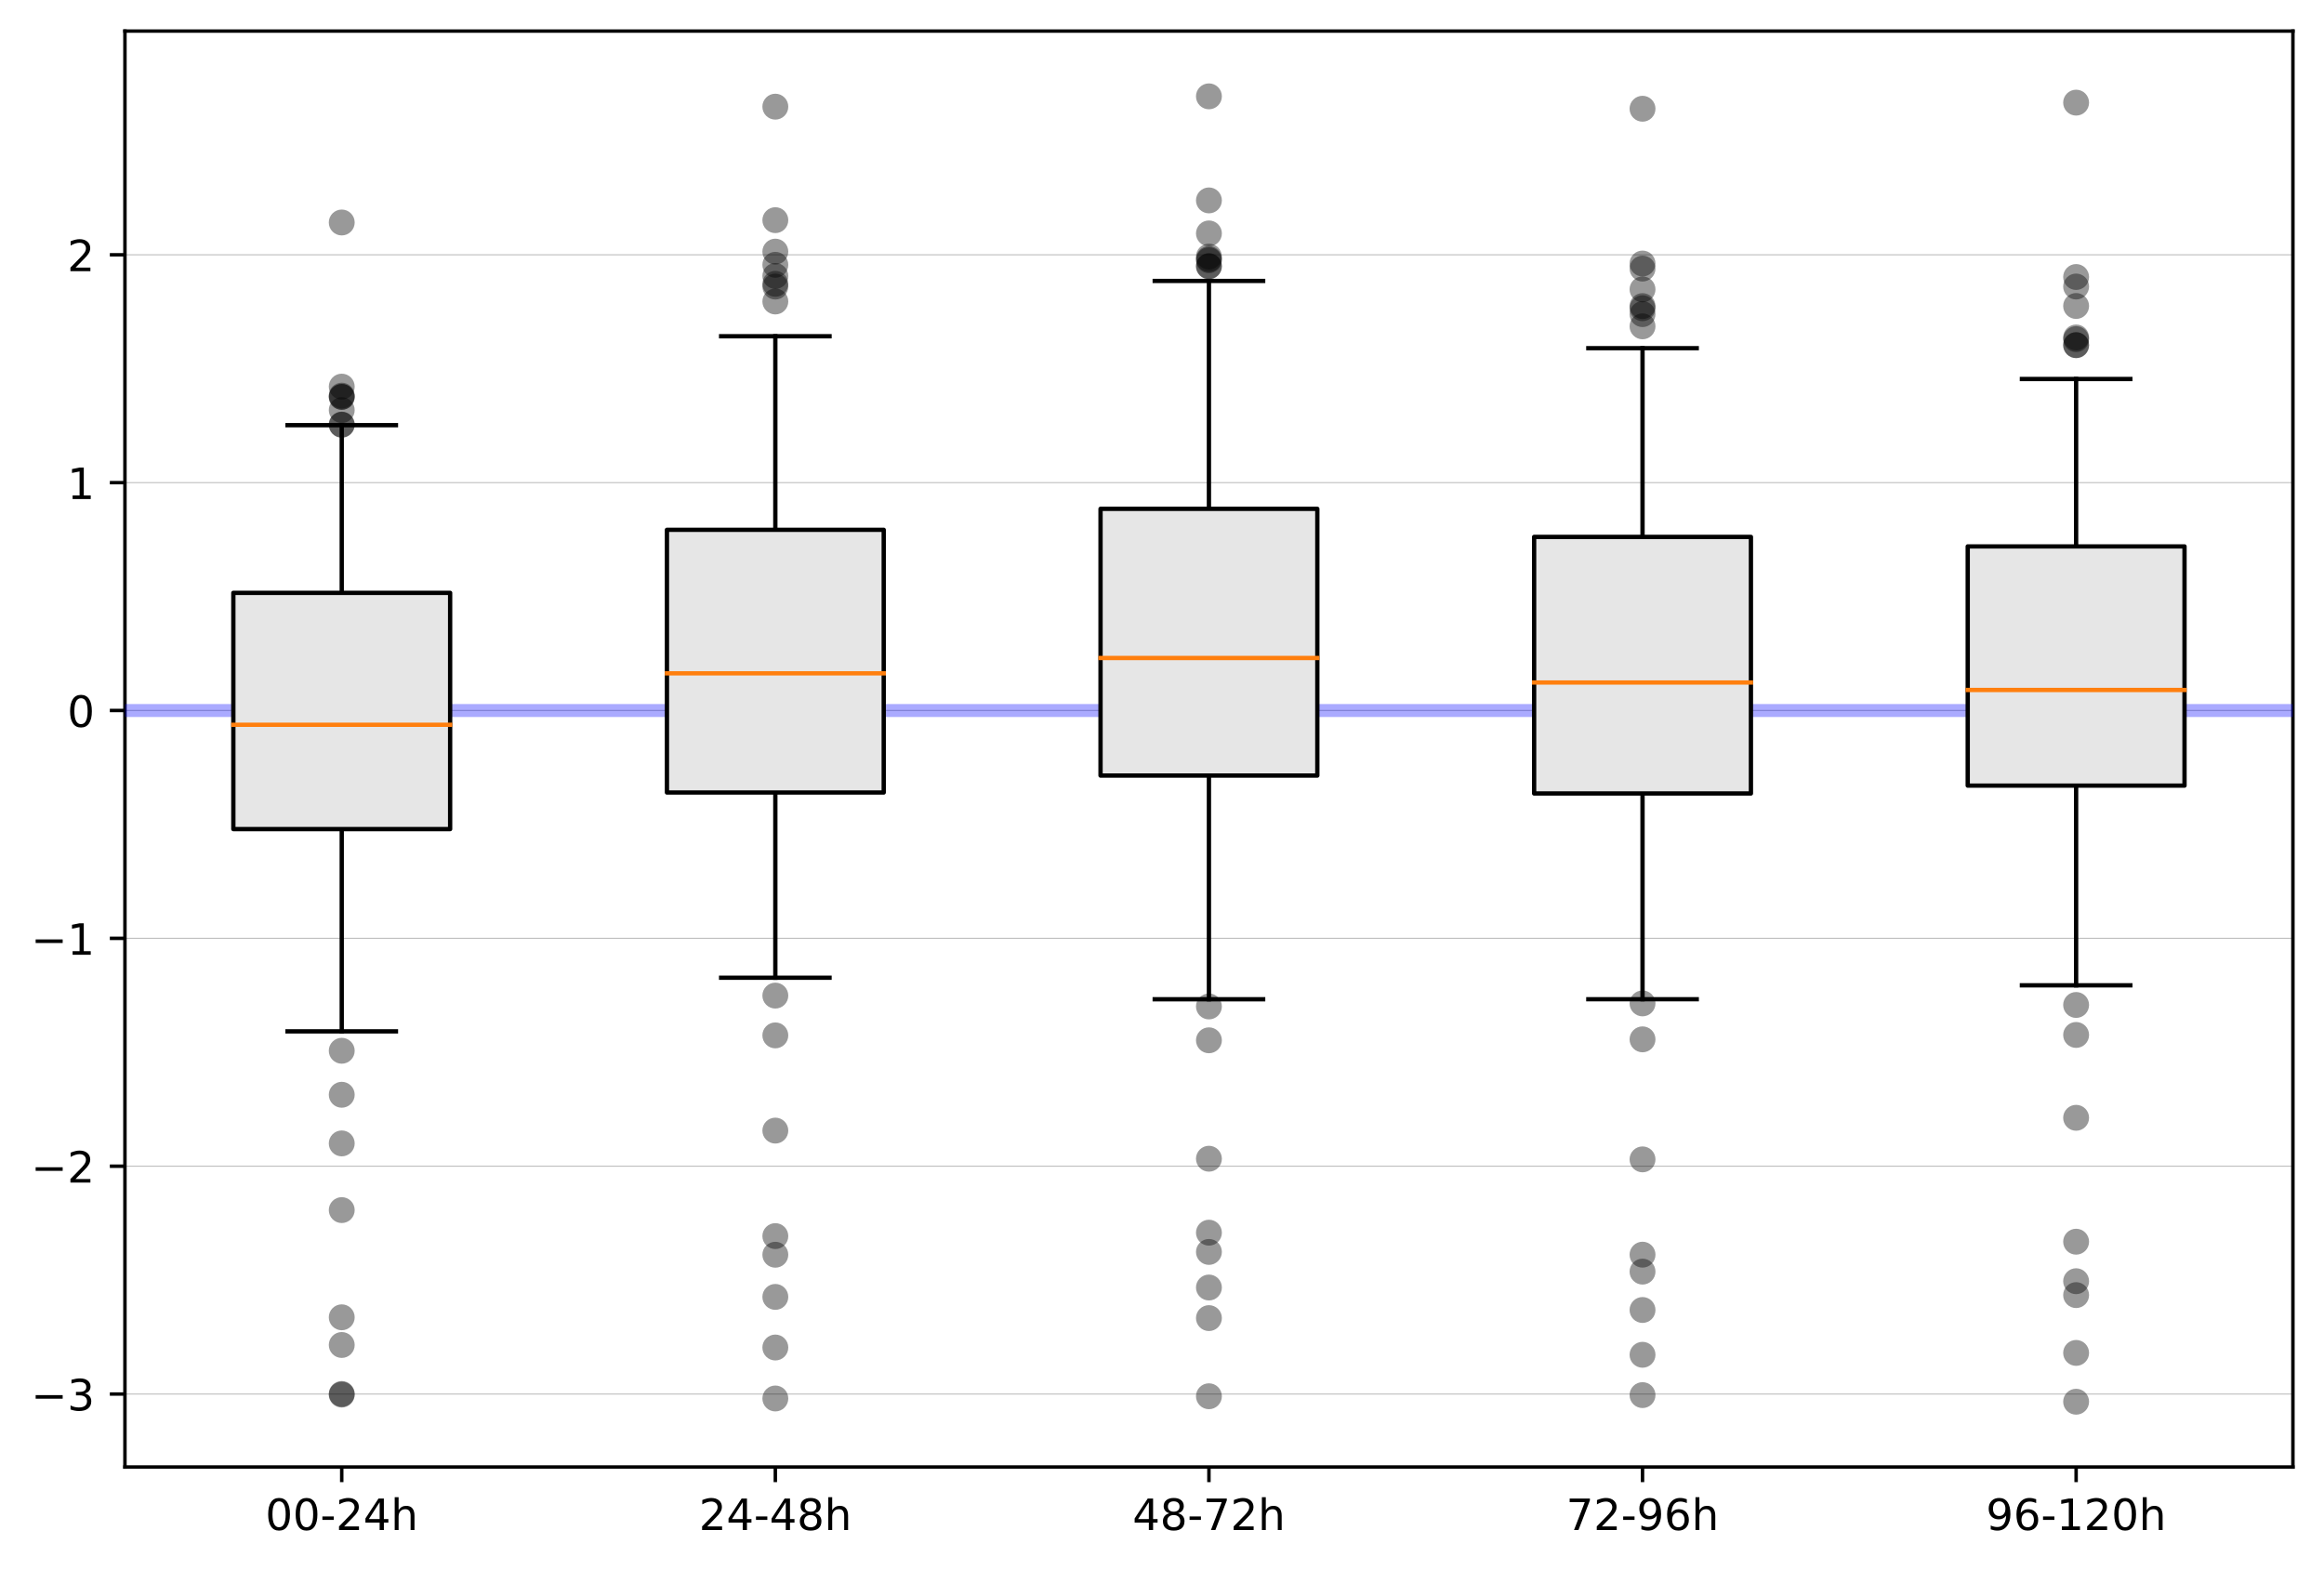 <?xml version="1.0" encoding="utf-8" standalone="no"?>
<!DOCTYPE svg PUBLIC "-//W3C//DTD SVG 1.1//EN"
  "http://www.w3.org/Graphics/SVG/1.1/DTD/svg11.dtd">
<!-- Created with matplotlib (https://matplotlib.org/) -->
<svg height="363.718pt" version="1.1" viewBox="0 0 538.342 363.718" width="538.342pt" xmlns="http://www.w3.org/2000/svg" xmlns:xlink="http://www.w3.org/1999/xlink">
 <defs>
  <style type="text/css">
*{stroke-linecap:butt;stroke-linejoin:round;}
  </style>
 </defs>
 <g id="figure_1">
  <g id="patch_1">
   <path d="M 0 363.718 
L 538.342 363.718 
L 538.342 0 
L 0 0 
z
" style="fill:#ffffff;"/>
  </g>
  <g id="axes_1">
   <g id="patch_2">
    <path d="M 28.942 339.84 
L 531.142 339.84 
L 531.142 7.2 
L 28.942 7.2 
z
" style="fill:#ffffff;"/>
   </g>
   <g id="matplotlib.axis_1">
    <g id="xtick_1">
     <g id="line2d_1">
      <defs>
       <path d="M 0 0 
L 0 3.5 
" id="m2bd3ee3c70" style="stroke:#000000;stroke-width:0.8;"/>
      </defs>
      <g>
       <use style="stroke:#000000;stroke-width:0.8;" x="79.162" xlink:href="#m2bd3ee3c70" y="339.84"/>
      </g>
     </g>
     <g id="text_1">
      <!-- 00-24h -->
      <defs>
       <path d="M 31.781 66.406 
Q 24.172 66.406 20.328 58.906 
Q 16.5 51.422 16.5 36.375 
Q 16.5 21.391 20.328 13.891 
Q 24.172 6.391 31.781 6.391 
Q 39.453 6.391 43.281 13.891 
Q 47.125 21.391 47.125 36.375 
Q 47.125 51.422 43.281 58.906 
Q 39.453 66.406 31.781 66.406 
z
M 31.781 74.219 
Q 44.047 74.219 50.516 64.516 
Q 56.984 54.828 56.984 36.375 
Q 56.984 17.969 50.516 8.266 
Q 44.047 -1.422 31.781 -1.422 
Q 19.531 -1.422 13.062 8.266 
Q 6.594 17.969 6.594 36.375 
Q 6.594 54.828 13.062 64.516 
Q 19.531 74.219 31.781 74.219 
z
" id="DejaVuSans-48"/>
       <path d="M 4.891 31.391 
L 31.203 31.391 
L 31.203 23.391 
L 4.891 23.391 
z
" id="DejaVuSans-45"/>
       <path d="M 19.188 8.297 
L 53.609 8.297 
L 53.609 0 
L 7.328 0 
L 7.328 8.297 
Q 12.938 14.109 22.625 23.891 
Q 32.328 33.688 34.812 36.531 
Q 39.547 41.844 41.422 45.531 
Q 43.312 49.219 43.312 52.781 
Q 43.312 58.594 39.234 62.25 
Q 35.156 65.922 28.609 65.922 
Q 23.969 65.922 18.812 64.312 
Q 13.672 62.703 7.812 59.422 
L 7.812 69.391 
Q 13.766 71.781 18.938 73 
Q 24.125 74.219 28.422 74.219 
Q 39.75 74.219 46.484 68.547 
Q 53.219 62.891 53.219 53.422 
Q 53.219 48.922 51.531 44.891 
Q 49.859 40.875 45.406 35.406 
Q 44.188 33.984 37.641 27.219 
Q 31.109 20.453 19.188 8.297 
z
" id="DejaVuSans-50"/>
       <path d="M 37.797 64.312 
L 12.891 25.391 
L 37.797 25.391 
z
M 35.203 72.906 
L 47.609 72.906 
L 47.609 25.391 
L 58.016 25.391 
L 58.016 17.188 
L 47.609 17.188 
L 47.609 0 
L 37.797 0 
L 37.797 17.188 
L 4.891 17.188 
L 4.891 26.703 
z
" id="DejaVuSans-52"/>
       <path d="M 54.891 33.016 
L 54.891 0 
L 45.906 0 
L 45.906 32.719 
Q 45.906 40.484 42.875 44.328 
Q 39.844 48.188 33.797 48.188 
Q 26.516 48.188 22.312 43.547 
Q 18.109 38.922 18.109 30.906 
L 18.109 0 
L 9.078 0 
L 9.078 75.984 
L 18.109 75.984 
L 18.109 46.188 
Q 21.344 51.125 25.703 53.562 
Q 30.078 56 35.797 56 
Q 45.219 56 50.047 50.172 
Q 54.891 44.344 54.891 33.016 
z
" id="DejaVuSans-104"/>
      </defs>
      <g transform="translate(61.465 354.438)scale(0.1 -0.1)">
       <use xlink:href="#DejaVuSans-48"/>
       <use x="63.623" xlink:href="#DejaVuSans-48"/>
       <use x="127.246" xlink:href="#DejaVuSans-45"/>
       <use x="163.33" xlink:href="#DejaVuSans-50"/>
       <use x="226.953" xlink:href="#DejaVuSans-52"/>
       <use x="290.576" xlink:href="#DejaVuSans-104"/>
      </g>
     </g>
    </g>
    <g id="xtick_2">
     <g id="line2d_2">
      <g>
       <use style="stroke:#000000;stroke-width:0.8;" x="179.602" xlink:href="#m2bd3ee3c70" y="339.84"/>
      </g>
     </g>
     <g id="text_2">
      <!-- 24-48h -->
      <defs>
       <path d="M 31.781 34.625 
Q 24.75 34.625 20.719 30.859 
Q 16.703 27.094 16.703 20.516 
Q 16.703 13.922 20.719 10.156 
Q 24.75 6.391 31.781 6.391 
Q 38.812 6.391 42.859 10.172 
Q 46.922 13.969 46.922 20.516 
Q 46.922 27.094 42.891 30.859 
Q 38.875 34.625 31.781 34.625 
z
M 21.922 38.812 
Q 15.578 40.375 12.031 44.719 
Q 8.5 49.078 8.5 55.328 
Q 8.5 64.062 14.719 69.141 
Q 20.953 74.219 31.781 74.219 
Q 42.672 74.219 48.875 69.141 
Q 55.078 64.062 55.078 55.328 
Q 55.078 49.078 51.531 44.719 
Q 48 40.375 41.703 38.812 
Q 48.828 37.156 52.797 32.312 
Q 56.781 27.484 56.781 20.516 
Q 56.781 9.906 50.312 4.234 
Q 43.844 -1.422 31.781 -1.422 
Q 19.734 -1.422 13.25 4.234 
Q 6.781 9.906 6.781 20.516 
Q 6.781 27.484 10.781 32.312 
Q 14.797 37.156 21.922 38.812 
z
M 18.312 54.391 
Q 18.312 48.734 21.844 45.562 
Q 25.391 42.391 31.781 42.391 
Q 38.141 42.391 41.719 45.562 
Q 45.312 48.734 45.312 54.391 
Q 45.312 60.062 41.719 63.234 
Q 38.141 66.406 31.781 66.406 
Q 25.391 66.406 21.844 63.234 
Q 18.312 60.062 18.312 54.391 
z
" id="DejaVuSans-56"/>
      </defs>
      <g transform="translate(161.905 354.438)scale(0.1 -0.1)">
       <use xlink:href="#DejaVuSans-50"/>
       <use x="63.623" xlink:href="#DejaVuSans-52"/>
       <use x="127.246" xlink:href="#DejaVuSans-45"/>
       <use x="163.33" xlink:href="#DejaVuSans-52"/>
       <use x="226.953" xlink:href="#DejaVuSans-56"/>
       <use x="290.576" xlink:href="#DejaVuSans-104"/>
      </g>
     </g>
    </g>
    <g id="xtick_3">
     <g id="line2d_3">
      <g>
       <use style="stroke:#000000;stroke-width:0.8;" x="280.042" xlink:href="#m2bd3ee3c70" y="339.84"/>
      </g>
     </g>
     <g id="text_3">
      <!-- 48-72h -->
      <defs>
       <path d="M 8.203 72.906 
L 55.078 72.906 
L 55.078 68.703 
L 28.609 0 
L 18.312 0 
L 43.219 64.594 
L 8.203 64.594 
z
" id="DejaVuSans-55"/>
      </defs>
      <g transform="translate(262.345 354.438)scale(0.1 -0.1)">
       <use xlink:href="#DejaVuSans-52"/>
       <use x="63.623" xlink:href="#DejaVuSans-56"/>
       <use x="127.246" xlink:href="#DejaVuSans-45"/>
       <use x="163.33" xlink:href="#DejaVuSans-55"/>
       <use x="226.953" xlink:href="#DejaVuSans-50"/>
       <use x="290.576" xlink:href="#DejaVuSans-104"/>
      </g>
     </g>
    </g>
    <g id="xtick_4">
     <g id="line2d_4">
      <g>
       <use style="stroke:#000000;stroke-width:0.8;" x="380.482" xlink:href="#m2bd3ee3c70" y="339.84"/>
      </g>
     </g>
     <g id="text_4">
      <!-- 72-96h -->
      <defs>
       <path d="M 10.984 1.516 
L 10.984 10.5 
Q 14.703 8.734 18.5 7.812 
Q 22.312 6.891 25.984 6.891 
Q 35.75 6.891 40.891 13.453 
Q 46.047 20.016 46.781 33.406 
Q 43.953 29.203 39.594 26.953 
Q 35.25 24.703 29.984 24.703 
Q 19.047 24.703 12.672 31.312 
Q 6.297 37.938 6.297 49.422 
Q 6.297 60.641 12.938 67.422 
Q 19.578 74.219 30.609 74.219 
Q 43.266 74.219 49.922 64.516 
Q 56.594 54.828 56.594 36.375 
Q 56.594 19.141 48.406 8.859 
Q 40.234 -1.422 26.422 -1.422 
Q 22.703 -1.422 18.891 -0.688 
Q 15.094 0.047 10.984 1.516 
z
M 30.609 32.422 
Q 37.25 32.422 41.125 36.953 
Q 45.016 41.5 45.016 49.422 
Q 45.016 57.281 41.125 61.844 
Q 37.25 66.406 30.609 66.406 
Q 23.969 66.406 20.094 61.844 
Q 16.219 57.281 16.219 49.422 
Q 16.219 41.5 20.094 36.953 
Q 23.969 32.422 30.609 32.422 
z
" id="DejaVuSans-57"/>
       <path d="M 33.016 40.375 
Q 26.375 40.375 22.484 35.828 
Q 18.609 31.297 18.609 23.391 
Q 18.609 15.531 22.484 10.953 
Q 26.375 6.391 33.016 6.391 
Q 39.656 6.391 43.531 10.953 
Q 47.406 15.531 47.406 23.391 
Q 47.406 31.297 43.531 35.828 
Q 39.656 40.375 33.016 40.375 
z
M 52.594 71.297 
L 52.594 62.312 
Q 48.875 64.062 45.094 64.984 
Q 41.312 65.922 37.594 65.922 
Q 27.828 65.922 22.672 59.328 
Q 17.531 52.734 16.797 39.406 
Q 19.672 43.656 24.016 45.922 
Q 28.375 48.188 33.594 48.188 
Q 44.578 48.188 50.953 41.516 
Q 57.328 34.859 57.328 23.391 
Q 57.328 12.156 50.688 5.359 
Q 44.047 -1.422 33.016 -1.422 
Q 20.359 -1.422 13.672 8.266 
Q 6.984 17.969 6.984 36.375 
Q 6.984 53.656 15.188 63.938 
Q 23.391 74.219 37.203 74.219 
Q 40.922 74.219 44.703 73.484 
Q 48.484 72.75 52.594 71.297 
z
" id="DejaVuSans-54"/>
      </defs>
      <g transform="translate(362.785 354.438)scale(0.1 -0.1)">
       <use xlink:href="#DejaVuSans-55"/>
       <use x="63.623" xlink:href="#DejaVuSans-50"/>
       <use x="127.246" xlink:href="#DejaVuSans-45"/>
       <use x="163.33" xlink:href="#DejaVuSans-57"/>
       <use x="226.953" xlink:href="#DejaVuSans-54"/>
       <use x="290.576" xlink:href="#DejaVuSans-104"/>
      </g>
     </g>
    </g>
    <g id="xtick_5">
     <g id="line2d_5">
      <g>
       <use style="stroke:#000000;stroke-width:0.8;" x="480.922" xlink:href="#m2bd3ee3c70" y="339.84"/>
      </g>
     </g>
     <g id="text_5">
      <!-- 96-120h -->
      <defs>
       <path d="M 12.406 8.297 
L 28.516 8.297 
L 28.516 63.922 
L 10.984 60.406 
L 10.984 69.391 
L 28.422 72.906 
L 38.281 72.906 
L 38.281 8.297 
L 54.391 8.297 
L 54.391 0 
L 12.406 0 
z
" id="DejaVuSans-49"/>
      </defs>
      <g transform="translate(460.043 354.438)scale(0.1 -0.1)">
       <use xlink:href="#DejaVuSans-57"/>
       <use x="63.623" xlink:href="#DejaVuSans-54"/>
       <use x="127.246" xlink:href="#DejaVuSans-45"/>
       <use x="163.33" xlink:href="#DejaVuSans-49"/>
       <use x="226.953" xlink:href="#DejaVuSans-50"/>
       <use x="290.576" xlink:href="#DejaVuSans-48"/>
       <use x="354.199" xlink:href="#DejaVuSans-104"/>
      </g>
     </g>
    </g>
   </g>
   <g id="matplotlib.axis_2">
    <g id="ytick_1">
     <g id="line2d_6">
      <path clip-path="url(#p595d9e27a9)" d="M 28.942 322.941 
L 531.142 322.941 
" style="fill:none;stroke:#bfbfbf;stroke-linecap:square;stroke-width:0.25;"/>
     </g>
     <g id="line2d_7">
      <defs>
       <path d="M 0 0 
L -3.5 0 
" id="mb358dbd405" style="stroke:#000000;stroke-width:0.8;"/>
      </defs>
      <g>
       <use style="stroke:#000000;stroke-width:0.8;" x="28.942" xlink:href="#mb358dbd405" y="322.941"/>
      </g>
     </g>
     <g id="text_6">
      <!-- −3 -->
      <defs>
       <path d="M 10.594 35.5 
L 73.188 35.5 
L 73.188 27.203 
L 10.594 27.203 
z
" id="DejaVuSans-8722"/>
       <path d="M 40.578 39.312 
Q 47.656 37.797 51.625 33 
Q 55.609 28.219 55.609 21.188 
Q 55.609 10.406 48.188 4.484 
Q 40.766 -1.422 27.094 -1.422 
Q 22.516 -1.422 17.656 -0.516 
Q 12.797 0.391 7.625 2.203 
L 7.625 11.719 
Q 11.719 9.328 16.594 8.109 
Q 21.484 6.891 26.812 6.891 
Q 36.078 6.891 40.938 10.547 
Q 45.797 14.203 45.797 21.188 
Q 45.797 27.641 41.281 31.266 
Q 36.766 34.906 28.719 34.906 
L 20.219 34.906 
L 20.219 43.016 
L 29.109 43.016 
Q 36.375 43.016 40.234 45.922 
Q 44.094 48.828 44.094 54.297 
Q 44.094 59.906 40.109 62.906 
Q 36.141 65.922 28.719 65.922 
Q 24.656 65.922 20.016 65.031 
Q 15.375 64.156 9.812 62.312 
L 9.812 71.094 
Q 15.438 72.656 20.344 73.438 
Q 25.25 74.219 29.594 74.219 
Q 40.828 74.219 47.359 69.109 
Q 53.906 64.016 53.906 55.328 
Q 53.906 49.266 50.438 45.094 
Q 46.969 40.922 40.578 39.312 
z
" id="DejaVuSans-51"/>
      </defs>
      <g transform="translate(7.2 326.74)scale(0.1 -0.1)">
       <use xlink:href="#DejaVuSans-8722"/>
       <use x="83.789" xlink:href="#DejaVuSans-51"/>
      </g>
     </g>
    </g>
    <g id="ytick_2">
     <g id="line2d_8">
      <path clip-path="url(#p595d9e27a9)" d="M 28.942 270.158 
L 531.142 270.158 
" style="fill:none;stroke:#bfbfbf;stroke-linecap:square;stroke-width:0.25;"/>
     </g>
     <g id="line2d_9">
      <g>
       <use style="stroke:#000000;stroke-width:0.8;" x="28.942" xlink:href="#mb358dbd405" y="270.158"/>
      </g>
     </g>
     <g id="text_7">
      <!-- −2 -->
      <g transform="translate(7.2 273.957)scale(0.1 -0.1)">
       <use xlink:href="#DejaVuSans-8722"/>
       <use x="83.789" xlink:href="#DejaVuSans-50"/>
      </g>
     </g>
    </g>
    <g id="ytick_3">
     <g id="line2d_10">
      <path clip-path="url(#p595d9e27a9)" d="M 28.942 217.375 
L 531.142 217.375 
" style="fill:none;stroke:#bfbfbf;stroke-linecap:square;stroke-width:0.25;"/>
     </g>
     <g id="line2d_11">
      <g>
       <use style="stroke:#000000;stroke-width:0.8;" x="28.942" xlink:href="#mb358dbd405" y="217.375"/>
      </g>
     </g>
     <g id="text_8">
      <!-- −1 -->
      <g transform="translate(7.2 221.174)scale(0.1 -0.1)">
       <use xlink:href="#DejaVuSans-8722"/>
       <use x="83.789" xlink:href="#DejaVuSans-49"/>
      </g>
     </g>
    </g>
    <g id="ytick_4">
     <g id="line2d_12">
      <path clip-path="url(#p595d9e27a9)" d="M 28.942 164.592 
L 531.142 164.592 
" style="fill:none;stroke:#bfbfbf;stroke-linecap:square;stroke-width:0.25;"/>
     </g>
     <g id="line2d_13">
      <g>
       <use style="stroke:#000000;stroke-width:0.8;" x="28.942" xlink:href="#mb358dbd405" y="164.592"/>
      </g>
     </g>
     <g id="text_9">
      <!-- 0 -->
      <g transform="translate(15.58 168.391)scale(0.1 -0.1)">
       <use xlink:href="#DejaVuSans-48"/>
      </g>
     </g>
    </g>
    <g id="ytick_5">
     <g id="line2d_14">
      <path clip-path="url(#p595d9e27a9)" d="M 28.942 111.809 
L 531.142 111.809 
" style="fill:none;stroke:#bfbfbf;stroke-linecap:square;stroke-width:0.25;"/>
     </g>
     <g id="line2d_15">
      <g>
       <use style="stroke:#000000;stroke-width:0.8;" x="28.942" xlink:href="#mb358dbd405" y="111.809"/>
      </g>
     </g>
     <g id="text_10">
      <!-- 1 -->
      <g transform="translate(15.58 115.608)scale(0.1 -0.1)">
       <use xlink:href="#DejaVuSans-49"/>
      </g>
     </g>
    </g>
    <g id="ytick_6">
     <g id="line2d_16">
      <path clip-path="url(#p595d9e27a9)" d="M 28.942 59.025 
L 531.142 59.025 
" style="fill:none;stroke:#bfbfbf;stroke-linecap:square;stroke-width:0.25;"/>
     </g>
     <g id="line2d_17">
      <g>
       <use style="stroke:#000000;stroke-width:0.8;" x="28.942" xlink:href="#mb358dbd405" y="59.025"/>
      </g>
     </g>
     <g id="text_11">
      <!-- 2 -->
      <g transform="translate(15.58 62.825)scale(0.1 -0.1)">
       <use xlink:href="#DejaVuSans-50"/>
      </g>
     </g>
    </g>
   </g>
   <g id="patch_3">
    <path d="M 28.942 339.84 
L 28.942 7.2 
" style="fill:none;stroke:#000000;stroke-linecap:square;stroke-linejoin:miter;stroke-width:0.8;"/>
   </g>
   <g id="patch_4">
    <path d="M 531.142 339.84 
L 531.142 7.2 
" style="fill:none;stroke:#000000;stroke-linecap:square;stroke-linejoin:miter;stroke-width:0.8;"/>
   </g>
   <g id="patch_5">
    <path d="M 28.942 339.84 
L 531.142 339.84 
" style="fill:none;stroke:#000000;stroke-linecap:square;stroke-linejoin:miter;stroke-width:0.8;"/>
   </g>
   <g id="patch_6">
    <path d="M 28.942 7.2 
L 531.142 7.2 
" style="fill:none;stroke:#000000;stroke-linecap:square;stroke-linejoin:miter;stroke-width:0.8;"/>
   </g>
   <g id="line2d_18">
    <path clip-path="url(#p595d9e27a9)" d="M 28.942 164.592 
L 531.142 164.592 
" style="fill:none;stroke:#0000ff;stroke-linecap:square;stroke-opacity:0.333;stroke-width:3;"/>
   </g>
   <g id="line2d_19">
    <path clip-path="url(#p595d9e27a9)" d="M 79.162 192.063 
L 79.162 238.921 
" style="fill:none;stroke:#000000;stroke-linecap:square;"/>
   </g>
   <g id="line2d_20">
    <path clip-path="url(#p595d9e27a9)" d="M 79.162 137.338 
L 79.162 98.491 
" style="fill:none;stroke:#000000;stroke-linecap:square;"/>
   </g>
   <g id="line2d_21">
    <path clip-path="url(#p595d9e27a9)" d="M 66.607 238.921 
L 91.717 238.921 
" style="fill:none;stroke:#000000;stroke-linecap:square;"/>
   </g>
   <g id="line2d_22">
    <path clip-path="url(#p595d9e27a9)" d="M 66.607 98.491 
L 91.717 98.491 
" style="fill:none;stroke:#000000;stroke-linecap:square;"/>
   </g>
   <g id="line2d_23">
    <defs>
     <path d="M 0 3 
C 0.796 3 1.559 2.684 2.121 2.121 
C 2.684 1.559 3 0.796 3 0 
C 3 -0.796 2.684 -1.559 2.121 -2.121 
C 1.559 -2.684 0.796 -3 0 -3 
C -0.796 -3 -1.559 -2.684 -2.121 -2.121 
C -2.684 -1.559 -3 -0.796 -3 0 
C -3 0.796 -2.684 1.559 -2.121 2.121 
C -1.559 2.684 -0.796 3 0 3 
z
" id="m505e6ddaed" style="stroke:#000000;stroke-opacity:0;"/>
    </defs>
    <g clip-path="url(#p595d9e27a9)">
     <use style="fill-opacity:0.4;stroke:#000000;stroke-opacity:0;" x="79.162" xlink:href="#m505e6ddaed" y="280.329"/>
     <use style="fill-opacity:0.4;stroke:#000000;stroke-opacity:0;" x="79.162" xlink:href="#m505e6ddaed" y="264.88"/>
     <use style="fill-opacity:0.4;stroke:#000000;stroke-opacity:0;" x="79.162" xlink:href="#m505e6ddaed" y="253.611"/>
     <use style="fill-opacity:0.4;stroke:#000000;stroke-opacity:0;" x="79.162" xlink:href="#m505e6ddaed" y="305.164"/>
     <use style="fill-opacity:0.4;stroke:#000000;stroke-opacity:0;" x="79.162" xlink:href="#m505e6ddaed" y="322.925"/>
     <use style="fill-opacity:0.4;stroke:#000000;stroke-opacity:0;" x="79.162" xlink:href="#m505e6ddaed" y="323.068"/>
     <use style="fill-opacity:0.4;stroke:#000000;stroke-opacity:0;" x="79.162" xlink:href="#m505e6ddaed" y="243.418"/>
     <use style="fill-opacity:0.4;stroke:#000000;stroke-opacity:0;" x="79.162" xlink:href="#m505e6ddaed" y="311.577"/>
     <use style="fill-opacity:0.4;stroke:#000000;stroke-opacity:0;" x="79.162" xlink:href="#m505e6ddaed" y="89.566"/>
     <use style="fill-opacity:0.4;stroke:#000000;stroke-opacity:0;" x="79.162" xlink:href="#m505e6ddaed" y="91.925"/>
     <use style="fill-opacity:0.4;stroke:#000000;stroke-opacity:0;" x="79.162" xlink:href="#m505e6ddaed" y="98.407"/>
     <use style="fill-opacity:0.4;stroke:#000000;stroke-opacity:0;" x="79.162" xlink:href="#m505e6ddaed" y="95.008"/>
     <use style="fill-opacity:0.4;stroke:#000000;stroke-opacity:0;" x="79.162" xlink:href="#m505e6ddaed" y="98.359"/>
     <use style="fill-opacity:0.4;stroke:#000000;stroke-opacity:0;" x="79.162" xlink:href="#m505e6ddaed" y="91.957"/>
     <use style="fill-opacity:0.4;stroke:#000000;stroke-opacity:0;" x="79.162" xlink:href="#m505e6ddaed" y="91.656"/>
     <use style="fill-opacity:0.4;stroke:#000000;stroke-opacity:0;" x="79.162" xlink:href="#m505e6ddaed" y="51.541"/>
    </g>
   </g>
   <g id="line2d_24">
    <path clip-path="url(#p595d9e27a9)" d="M 179.602 183.59 
L 179.602 226.496 
" style="fill:none;stroke:#000000;stroke-linecap:square;"/>
   </g>
   <g id="line2d_25">
    <path clip-path="url(#p595d9e27a9)" d="M 179.602 122.736 
L 179.602 77.895 
" style="fill:none;stroke:#000000;stroke-linecap:square;"/>
   </g>
   <g id="line2d_26">
    <path clip-path="url(#p595d9e27a9)" d="M 167.047 226.496 
L 192.157 226.496 
" style="fill:none;stroke:#000000;stroke-linecap:square;"/>
   </g>
   <g id="line2d_27">
    <path clip-path="url(#p595d9e27a9)" d="M 167.047 77.895 
L 192.157 77.895 
" style="fill:none;stroke:#000000;stroke-linecap:square;"/>
   </g>
   <g id="line2d_28">
    <g clip-path="url(#p595d9e27a9)">
     <use style="fill-opacity:0.4;stroke:#000000;stroke-opacity:0;" x="179.602" xlink:href="#m505e6ddaed" y="290.67"/>
     <use style="fill-opacity:0.4;stroke:#000000;stroke-opacity:0;" x="179.602" xlink:href="#m505e6ddaed" y="261.913"/>
     <use style="fill-opacity:0.4;stroke:#000000;stroke-opacity:0;" x="179.602" xlink:href="#m505e6ddaed" y="230.639"/>
     <use style="fill-opacity:0.4;stroke:#000000;stroke-opacity:0;" x="179.602" xlink:href="#m505e6ddaed" y="286.352"/>
     <use style="fill-opacity:0.4;stroke:#000000;stroke-opacity:0;" x="179.602" xlink:href="#m505e6ddaed" y="323.97"/>
     <use style="fill-opacity:0.4;stroke:#000000;stroke-opacity:0;" x="179.602" xlink:href="#m505e6ddaed" y="312.163"/>
     <use style="fill-opacity:0.4;stroke:#000000;stroke-opacity:0;" x="179.602" xlink:href="#m505e6ddaed" y="239.855"/>
     <use style="fill-opacity:0.4;stroke:#000000;stroke-opacity:0;" x="179.602" xlink:href="#m505e6ddaed" y="300.44"/>
     <use style="fill-opacity:0.4;stroke:#000000;stroke-opacity:0;" x="179.602" xlink:href="#m505e6ddaed" y="61.343"/>
     <use style="fill-opacity:0.4;stroke:#000000;stroke-opacity:0;" x="179.602" xlink:href="#m505e6ddaed" y="63.929"/>
     <use style="fill-opacity:0.4;stroke:#000000;stroke-opacity:0;" x="179.602" xlink:href="#m505e6ddaed" y="51.002"/>
     <use style="fill-opacity:0.4;stroke:#000000;stroke-opacity:0;" x="179.602" xlink:href="#m505e6ddaed" y="65.755"/>
     <use style="fill-opacity:0.4;stroke:#000000;stroke-opacity:0;" x="179.602" xlink:href="#m505e6ddaed" y="69.841"/>
     <use style="fill-opacity:0.4;stroke:#000000;stroke-opacity:0;" x="179.602" xlink:href="#m505e6ddaed" y="58.292"/>
     <use style="fill-opacity:0.4;stroke:#000000;stroke-opacity:0;" x="179.602" xlink:href="#m505e6ddaed" y="66.383"/>
     <use style="fill-opacity:0.4;stroke:#000000;stroke-opacity:0;" x="179.602" xlink:href="#m505e6ddaed" y="24.711"/>
    </g>
   </g>
   <g id="line2d_29">
    <path clip-path="url(#p595d9e27a9)" d="M 280.042 179.665 
L 280.042 231.484 
" style="fill:none;stroke:#000000;stroke-linecap:square;"/>
   </g>
   <g id="line2d_30">
    <path clip-path="url(#p595d9e27a9)" d="M 280.042 117.876 
L 280.042 65.085 
" style="fill:none;stroke:#000000;stroke-linecap:square;"/>
   </g>
   <g id="line2d_31">
    <path clip-path="url(#p595d9e27a9)" d="M 267.487 231.484 
L 292.597 231.484 
" style="fill:none;stroke:#000000;stroke-linecap:square;"/>
   </g>
   <g id="line2d_32">
    <path clip-path="url(#p595d9e27a9)" d="M 267.487 65.085 
L 292.597 65.085 
" style="fill:none;stroke:#000000;stroke-linecap:square;"/>
   </g>
   <g id="line2d_33">
    <g clip-path="url(#p595d9e27a9)">
     <use style="fill-opacity:0.4;stroke:#000000;stroke-opacity:0;" x="280.042" xlink:href="#m505e6ddaed" y="290.02"/>
     <use style="fill-opacity:0.4;stroke:#000000;stroke-opacity:0;" x="280.042" xlink:href="#m505e6ddaed" y="268.427"/>
     <use style="fill-opacity:0.4;stroke:#000000;stroke-opacity:0;" x="280.042" xlink:href="#m505e6ddaed" y="233.152"/>
     <use style="fill-opacity:0.4;stroke:#000000;stroke-opacity:0;" x="280.042" xlink:href="#m505e6ddaed" y="285.56"/>
     <use style="fill-opacity:0.4;stroke:#000000;stroke-opacity:0;" x="280.042" xlink:href="#m505e6ddaed" y="323.453"/>
     <use style="fill-opacity:0.4;stroke:#000000;stroke-opacity:0;" x="280.042" xlink:href="#m505e6ddaed" y="305.349"/>
     <use style="fill-opacity:0.4;stroke:#000000;stroke-opacity:0;" x="280.042" xlink:href="#m505e6ddaed" y="240.995"/>
     <use style="fill-opacity:0.4;stroke:#000000;stroke-opacity:0;" x="280.042" xlink:href="#m505e6ddaed" y="298.265"/>
     <use style="fill-opacity:0.4;stroke:#000000;stroke-opacity:0;" x="280.042" xlink:href="#m505e6ddaed" y="61.707"/>
     <use style="fill-opacity:0.4;stroke:#000000;stroke-opacity:0;" x="280.042" xlink:href="#m505e6ddaed" y="60.007"/>
     <use style="fill-opacity:0.4;stroke:#000000;stroke-opacity:0;" x="280.042" xlink:href="#m505e6ddaed" y="46.426"/>
     <use style="fill-opacity:0.4;stroke:#000000;stroke-opacity:0;" x="280.042" xlink:href="#m505e6ddaed" y="60.282"/>
     <use style="fill-opacity:0.4;stroke:#000000;stroke-opacity:0;" x="280.042" xlink:href="#m505e6ddaed" y="59.442"/>
     <use style="fill-opacity:0.4;stroke:#000000;stroke-opacity:0;" x="280.042" xlink:href="#m505e6ddaed" y="54.074"/>
     <use style="fill-opacity:0.4;stroke:#000000;stroke-opacity:0;" x="280.042" xlink:href="#m505e6ddaed" y="61.643"/>
     <use style="fill-opacity:0.4;stroke:#000000;stroke-opacity:0;" x="280.042" xlink:href="#m505e6ddaed" y="22.32"/>
    </g>
   </g>
   <g id="line2d_34">
    <path clip-path="url(#p595d9e27a9)" d="M 380.482 183.814 
L 380.482 231.479 
" style="fill:none;stroke:#000000;stroke-linecap:square;"/>
   </g>
   <g id="line2d_35">
    <path clip-path="url(#p595d9e27a9)" d="M 380.482 124.378 
L 380.482 80.656 
" style="fill:none;stroke:#000000;stroke-linecap:square;"/>
   </g>
   <g id="line2d_36">
    <path clip-path="url(#p595d9e27a9)" d="M 367.927 231.479 
L 393.037 231.479 
" style="fill:none;stroke:#000000;stroke-linecap:square;"/>
   </g>
   <g id="line2d_37">
    <path clip-path="url(#p595d9e27a9)" d="M 367.927 80.656 
L 393.037 80.656 
" style="fill:none;stroke:#000000;stroke-linecap:square;"/>
   </g>
   <g id="line2d_38">
    <g clip-path="url(#p595d9e27a9)">
     <use style="fill-opacity:0.4;stroke:#000000;stroke-opacity:0;" x="380.482" xlink:href="#m505e6ddaed" y="294.581"/>
     <use style="fill-opacity:0.4;stroke:#000000;stroke-opacity:0;" x="380.482" xlink:href="#m505e6ddaed" y="232.444"/>
     <use style="fill-opacity:0.4;stroke:#000000;stroke-opacity:0;" x="380.482" xlink:href="#m505e6ddaed" y="268.58"/>
     <use style="fill-opacity:0.4;stroke:#000000;stroke-opacity:0;" x="380.482" xlink:href="#m505e6ddaed" y="290.654"/>
     <use style="fill-opacity:0.4;stroke:#000000;stroke-opacity:0;" x="380.482" xlink:href="#m505e6ddaed" y="323.189"/>
     <use style="fill-opacity:0.4;stroke:#000000;stroke-opacity:0;" x="380.482" xlink:href="#m505e6ddaed" y="313.847"/>
     <use style="fill-opacity:0.4;stroke:#000000;stroke-opacity:0;" x="380.482" xlink:href="#m505e6ddaed" y="240.774"/>
     <use style="fill-opacity:0.4;stroke:#000000;stroke-opacity:0;" x="380.482" xlink:href="#m505e6ddaed" y="303.469"/>
     <use style="fill-opacity:0.4;stroke:#000000;stroke-opacity:0;" x="380.482" xlink:href="#m505e6ddaed" y="62.219"/>
     <use style="fill-opacity:0.4;stroke:#000000;stroke-opacity:0;" x="380.482" xlink:href="#m505e6ddaed" y="71.403"/>
     <use style="fill-opacity:0.4;stroke:#000000;stroke-opacity:0;" x="380.482" xlink:href="#m505e6ddaed" y="67.038"/>
     <use style="fill-opacity:0.4;stroke:#000000;stroke-opacity:0;" x="380.482" xlink:href="#m505e6ddaed" y="70.907"/>
     <use style="fill-opacity:0.4;stroke:#000000;stroke-opacity:0;" x="380.482" xlink:href="#m505e6ddaed" y="75.599"/>
     <use style="fill-opacity:0.4;stroke:#000000;stroke-opacity:0;" x="380.482" xlink:href="#m505e6ddaed" y="61.047"/>
     <use style="fill-opacity:0.4;stroke:#000000;stroke-opacity:0;" x="380.482" xlink:href="#m505e6ddaed" y="72.77"/>
     <use style="fill-opacity:0.4;stroke:#000000;stroke-opacity:0;" x="380.482" xlink:href="#m505e6ddaed" y="25.191"/>
    </g>
   </g>
   <g id="line2d_39">
    <path clip-path="url(#p595d9e27a9)" d="M 480.922 181.993 
L 480.922 228.253 
" style="fill:none;stroke:#000000;stroke-linecap:square;"/>
   </g>
   <g id="line2d_40">
    <path clip-path="url(#p595d9e27a9)" d="M 480.922 126.58 
L 480.922 87.803 
" style="fill:none;stroke:#000000;stroke-linecap:square;"/>
   </g>
   <g id="line2d_41">
    <path clip-path="url(#p595d9e27a9)" d="M 468.367 228.253 
L 493.477 228.253 
" style="fill:none;stroke:#000000;stroke-linecap:square;"/>
   </g>
   <g id="line2d_42">
    <path clip-path="url(#p595d9e27a9)" d="M 468.367 87.803 
L 493.477 87.803 
" style="fill:none;stroke:#000000;stroke-linecap:square;"/>
   </g>
   <g id="line2d_43">
    <g clip-path="url(#p595d9e27a9)">
     <use style="fill-opacity:0.4;stroke:#000000;stroke-opacity:0;" x="480.922" xlink:href="#m505e6ddaed" y="296.803"/>
     <use style="fill-opacity:0.4;stroke:#000000;stroke-opacity:0;" x="480.922" xlink:href="#m505e6ddaed" y="258.947"/>
     <use style="fill-opacity:0.4;stroke:#000000;stroke-opacity:0;" x="480.922" xlink:href="#m505e6ddaed" y="232.809"/>
     <use style="fill-opacity:0.4;stroke:#000000;stroke-opacity:0;" x="480.922" xlink:href="#m505e6ddaed" y="287.65"/>
     <use style="fill-opacity:0.4;stroke:#000000;stroke-opacity:0;" x="480.922" xlink:href="#m505e6ddaed" y="324.72"/>
     <use style="fill-opacity:0.4;stroke:#000000;stroke-opacity:0;" x="480.922" xlink:href="#m505e6ddaed" y="313.414"/>
     <use style="fill-opacity:0.4;stroke:#000000;stroke-opacity:0;" x="480.922" xlink:href="#m505e6ddaed" y="239.755"/>
     <use style="fill-opacity:0.4;stroke:#000000;stroke-opacity:0;" x="480.922" xlink:href="#m505e6ddaed" y="300.023"/>
     <use style="fill-opacity:0.4;stroke:#000000;stroke-opacity:0;" x="480.922" xlink:href="#m505e6ddaed" y="70.886"/>
     <use style="fill-opacity:0.4;stroke:#000000;stroke-opacity:0;" x="480.922" xlink:href="#m505e6ddaed" y="78.566"/>
     <use style="fill-opacity:0.4;stroke:#000000;stroke-opacity:0;" x="480.922" xlink:href="#m505e6ddaed" y="79.975"/>
     <use style="fill-opacity:0.4;stroke:#000000;stroke-opacity:0;" x="480.922" xlink:href="#m505e6ddaed" y="66.378"/>
     <use style="fill-opacity:0.4;stroke:#000000;stroke-opacity:0;" x="480.922" xlink:href="#m505e6ddaed" y="79.943"/>
     <use style="fill-opacity:0.4;stroke:#000000;stroke-opacity:0;" x="480.922" xlink:href="#m505e6ddaed" y="64.172"/>
     <use style="fill-opacity:0.4;stroke:#000000;stroke-opacity:0;" x="480.922" xlink:href="#m505e6ddaed" y="78.175"/>
     <use style="fill-opacity:0.4;stroke:#000000;stroke-opacity:0;" x="480.922" xlink:href="#m505e6ddaed" y="23.777"/>
    </g>
   </g>
   <g id="patch_7">
    <path clip-path="url(#p595d9e27a9)" d="M 54.052 192.063 
L 104.272 192.063 
L 104.272 137.338 
L 54.052 137.338 
L 54.052 192.063 
z
" style="fill:#e6e6e6;stroke:#000000;stroke-linejoin:miter;"/>
   </g>
   <g id="patch_8">
    <path clip-path="url(#p595d9e27a9)" d="M 154.492 183.59 
L 204.712 183.59 
L 204.712 122.736 
L 154.492 122.736 
L 154.492 183.59 
z
" style="fill:#e6e6e6;stroke:#000000;stroke-linejoin:miter;"/>
   </g>
   <g id="patch_9">
    <path clip-path="url(#p595d9e27a9)" d="M 254.932 179.665 
L 305.152 179.665 
L 305.152 117.876 
L 254.932 117.876 
L 254.932 179.665 
z
" style="fill:#e6e6e6;stroke:#000000;stroke-linejoin:miter;"/>
   </g>
   <g id="patch_10">
    <path clip-path="url(#p595d9e27a9)" d="M 355.372 183.814 
L 405.592 183.814 
L 405.592 124.378 
L 355.372 124.378 
L 355.372 183.814 
z
" style="fill:#e6e6e6;stroke:#000000;stroke-linejoin:miter;"/>
   </g>
   <g id="patch_11">
    <path clip-path="url(#p595d9e27a9)" d="M 455.812 181.993 
L 506.032 181.993 
L 506.032 126.58 
L 455.812 126.58 
L 455.812 181.993 
z
" style="fill:#e6e6e6;stroke:#000000;stroke-linejoin:miter;"/>
   </g>
   <g id="line2d_44">
    <path clip-path="url(#p595d9e27a9)" d="M 54.052 167.896 
L 104.272 167.896 
" style="fill:none;stroke:#ff7f0e;stroke-linecap:square;"/>
   </g>
   <g id="line2d_45">
    <path clip-path="url(#p595d9e27a9)" d="M 154.492 155.983 
L 204.712 155.983 
" style="fill:none;stroke:#ff7f0e;stroke-linecap:square;"/>
   </g>
   <g id="line2d_46">
    <path clip-path="url(#p595d9e27a9)" d="M 254.932 152.433 
L 305.152 152.433 
" style="fill:none;stroke:#ff7f0e;stroke-linecap:square;"/>
   </g>
   <g id="line2d_47">
    <path clip-path="url(#p595d9e27a9)" d="M 355.372 158.105 
L 405.592 158.105 
" style="fill:none;stroke:#ff7f0e;stroke-linecap:square;"/>
   </g>
   <g id="line2d_48">
    <path clip-path="url(#p595d9e27a9)" d="M 455.812 159.839 
L 506.032 159.839 
" style="fill:none;stroke:#ff7f0e;stroke-linecap:square;"/>
   </g>
  </g>
 </g>
 <defs>
  <clipPath id="p595d9e27a9">
   <rect height="332.64" width="502.2" x="28.942" y="7.2"/>
  </clipPath>
 </defs>
</svg>
